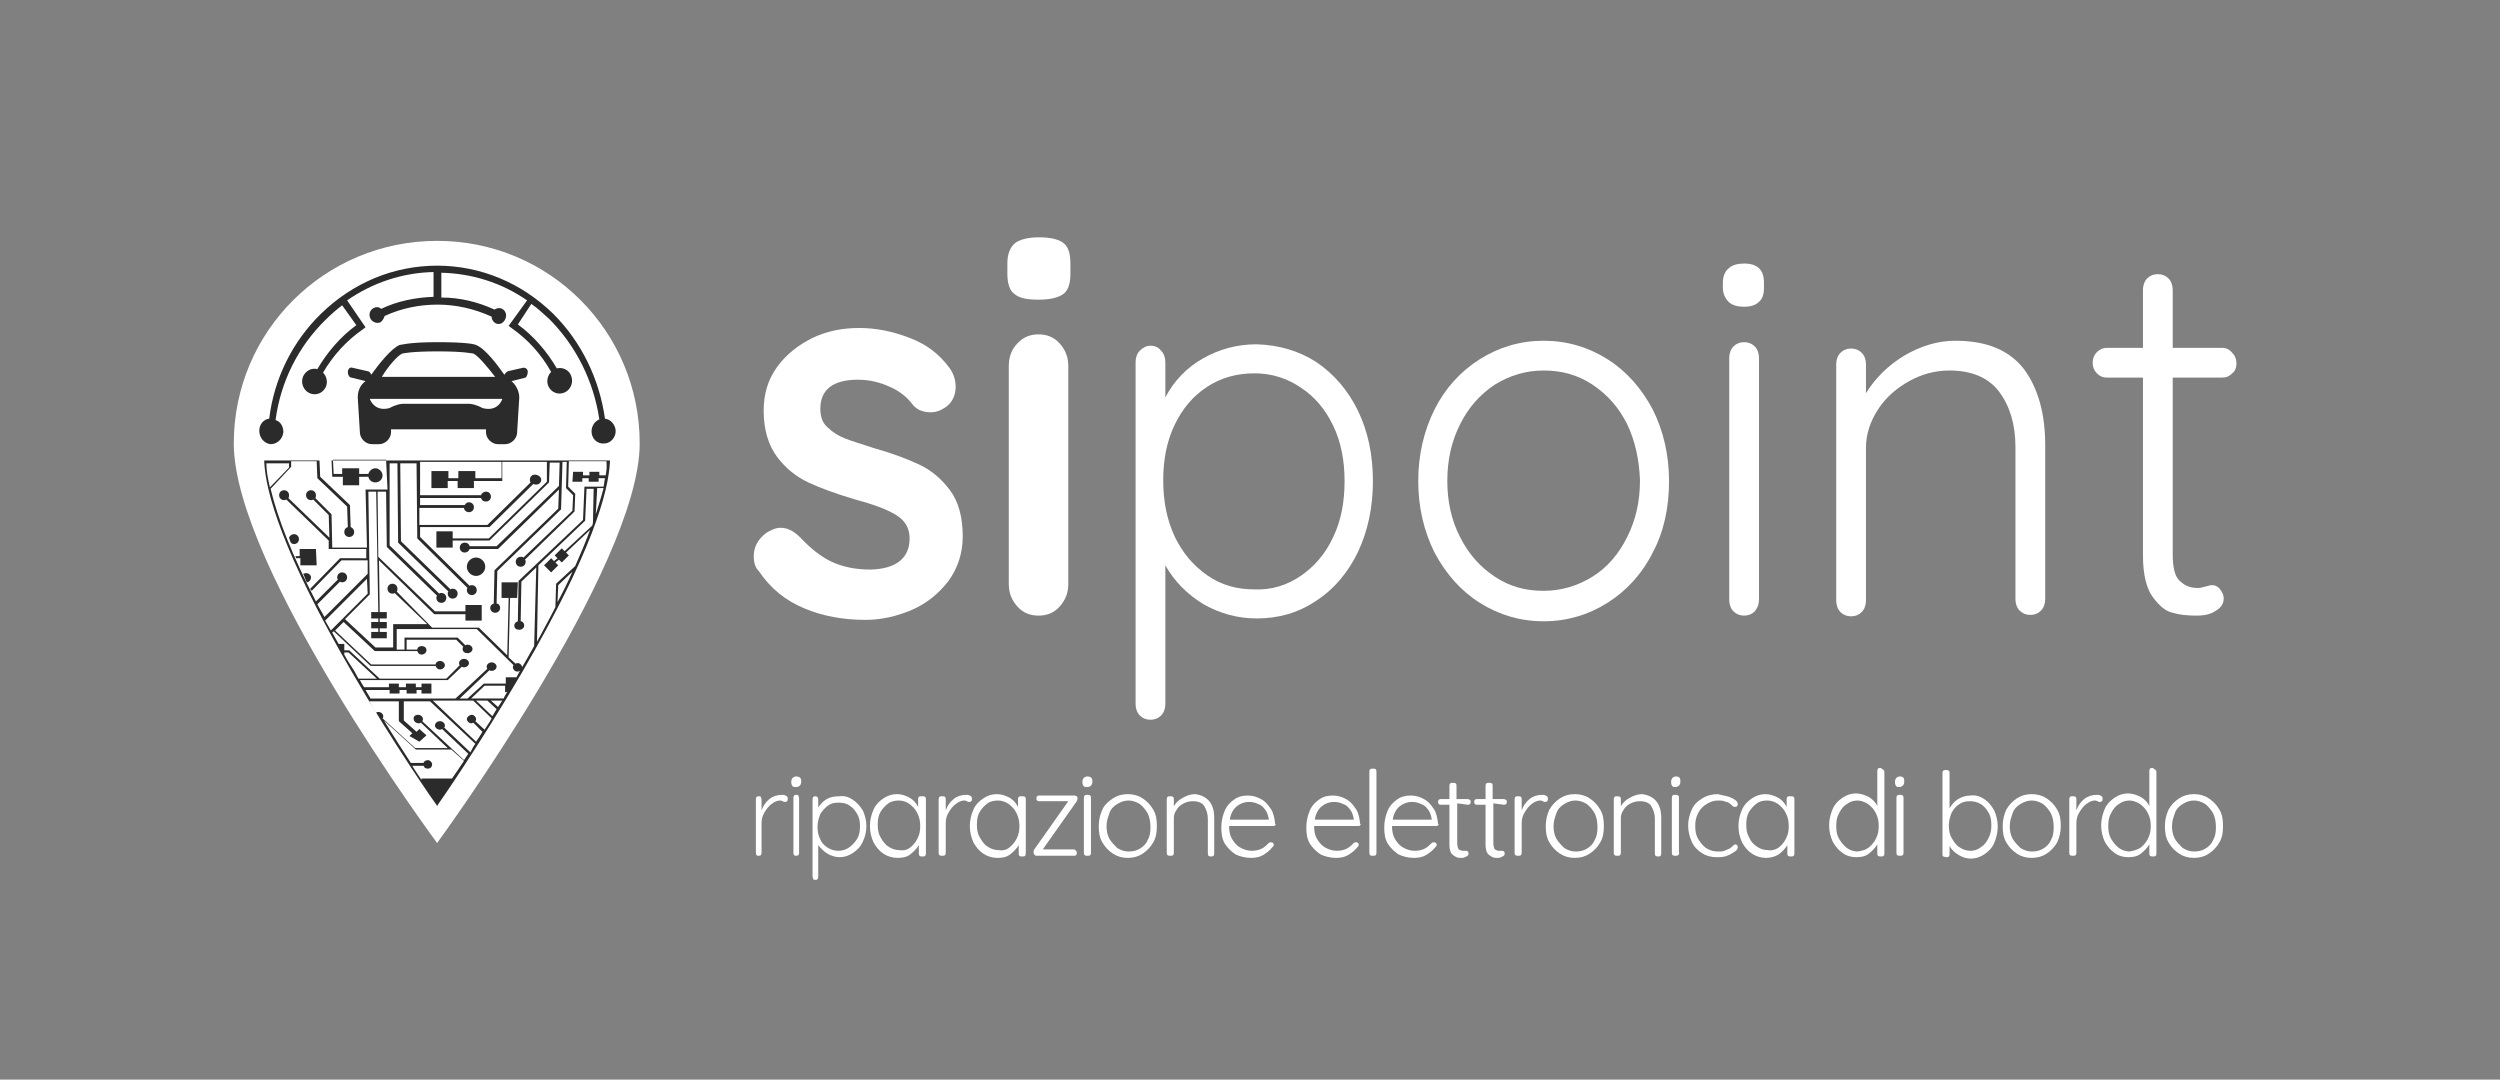 <?xml version="1.0" encoding="utf-8"?>
<!-- Generator: Adobe Illustrator 27.7.0, SVG Export Plug-In . SVG Version: 6.00 Build 0)  -->
<svg version="1.1" id="Livello_1" xmlns="http://www.w3.org/2000/svg" xmlns:xlink="http://www.w3.org/1999/xlink" x="0px" y="0px"
	 width="352.9px" height="152.4px" viewBox="0 0 352.9 152.4" style="enable-background:new 0 0 352.9 152.4;" xml:space="preserve"
	>
<rect x="0" y="0" width="352.9" height="152.4" fill="#808080" stroke="none"/>
<style type="text/css">
	.st0{fill:#FFFFFF;}
	.st1{fill:#2B2B2B;}
</style>
<g>
	<path class="st0" d="M90.3,62.6C90.3,80,61.7,119,61.7,119S33,80.2,33,62.6C33,46.8,45.8,34,61.7,34S90.3,46.8,90.3,62.6z"/>
	<g>
		<path class="st1" d="M85.4,59.1c-0.8-5.6-3.3-10.8-7.3-14.8c-4.5-4.4-10.3-6.8-16.4-6.8s-11.9,2.4-16.4,6.8
			c-4,3.9-6.6,9.1-7.3,14.8c-0.8,0.1-1.4,0.8-1.4,1.7c0,1,0.7,1.8,1.6,1.9c0.9,0,1.7-0.7,1.8-1.7c0-0.8-0.4-1.5-1.1-1.7
			c0.7-5.4,3.2-10.4,7.1-14.2c0.7-0.7,1.5-1.4,2.3-2l2,2.8c-2.2,1.6-4.1,3.8-5.5,6.2c-0.8-0.2-1.6,0.2-2,1c-0.4,0.9,0,2,0.9,2.4
			c0.9,0.4,1.9,0,2.3-0.9c0.3-0.7,0.1-1.5-0.4-2c1.4-2.4,3.3-4.5,5.6-6.1l0.4-0.3L49,42.4c3.6-2.5,7.8-3.9,12.2-4v3.5
			c-2.6,0.1-5.1,0.6-7.4,1.7c-0.3-0.3-0.7-0.3-1.1-0.1c-0.5,0.3-0.7,0.9-0.4,1.5c0.3,0.5,0.9,0.7,1.4,0.5c0.3-0.2,0.5-0.6,0.6-0.9
			c2.4-1.1,4.9-1.6,7.5-1.6c2.6,0,5.2,0.6,7.6,1.7c0,0.4,0.2,0.7,0.5,0.9c0.5,0.3,1.1,0.1,1.4-0.5s0.1-1.2-0.4-1.5
			c-0.4-0.2-0.8-0.1-1.1,0.1c-2.4-1.1-4.9-1.7-7.5-1.7v-3.5c4.3,0.1,8.5,1.4,12.1,3.9L71.8,46l0.4,0.3c2.3,1.6,4.2,3.7,5.6,6.2
			c-0.5,0.5-0.7,1.3-0.4,2c0.4,0.9,1.4,1.3,2.3,0.9c0.9-0.4,1.3-1.5,0.9-2.4c-0.3-0.8-1.2-1.2-2-1c-1.4-2.4-3.3-4.6-5.5-6.2l1.9-2.9
			c0.9,0.6,1.7,1.4,2.5,2.1c3.8,3.8,6.3,8.8,7.1,14.2c-0.7,0.3-1.1,1-1.1,1.7c0,1,0.8,1.8,1.8,1.7c0.9,0,1.7-0.9,1.6-1.9
			C86.8,59.9,86.2,59.2,85.4,59.1z"/>
		<path class="st1" d="M74.5,52.5c0-0.4-0.3-0.6-0.6-0.6l-2.2,0.5c-0.2,0.1-0.4,0.3-0.5,0.5c-1-1.4-2.7-3.7-4-4.2
			c-0.2-0.1-1.2-0.4-5.4-0.4c-4.2,0-5.2,0.4-5.4,0.4c-1.2,0.5-3,2.8-4,4.2c-0.1-0.3-0.3-0.5-0.5-0.5l-2.2-0.5
			c-0.3-0.1-0.6,0.2-0.6,0.6c0,0.4,0.2,0.8,0.5,0.8l2,0.5c-0.7,0.5-1.1,1.3-1.1,2.3l0.3,4.9c0,0.9,0.8,1.7,1.7,1.7h1
			c0.9,0,1.7-0.8,1.7-1.7l0-0.4h13.4l0,0.4c0,0.9,0.8,1.7,1.7,1.7h1c0.9,0,1.7-0.8,1.7-1.7l0.3-4.9c0-0.9-0.5-1.8-1.1-2.3l2-0.5
			C74.3,53.2,74.5,52.9,74.5,52.5z M56.8,49.9c0.1,0,1.1-0.3,5-0.3c3.8,0,4.8,0.3,5,0.3c0.7,0.3,2,1.9,3.1,3.3h-16
			C54.8,51.7,56.1,50.2,56.8,49.9z M68.1,57.6c0,0-0.8-0.5-1.8-0.6h-9.5c-1,0.1-1.8,0.6-1.8,0.6c-2.2,0.6-2.8-1.3-2.8-1.3h18.7
			C70.9,56.4,70.3,58.2,68.1,57.6z"/>
	</g>
	<g>
		<path class="st1" d="M43.2,80.9c-0.2,0-0.3,0.1-0.4,0.1c0.2,0.4,0.3,0.8,0.5,1.2c0.3,0,0.6-0.3,0.6-0.7
			C43.9,81.2,43.6,80.9,43.2,80.9z"/>
		<path class="st1" d="M41.7,78.5c0,0.1,0.1,0.2,0.1,0.3h0.6l0,1h2.3l-0.1-2.3h-2.3l0,1H41.7z"/>
		<path class="st1" d="M67.2,78.7c-0.7,0-1.3,0.6-1.3,1.3c0,0.7,0.6,1.3,1.3,1.3c0.7,0,1.3-0.6,1.3-1.3
			C68.5,79.3,67.9,78.7,67.2,78.7z"/>
		<path class="st1" d="M41.5,76.8c0.4,0,0.7-0.3,0.7-0.7c0-0.4-0.3-0.7-0.7-0.7c-0.3,0-0.6,0.2-0.7,0.5l0.2,0.6
			C41.1,76.7,41.3,76.8,41.5,76.8z"/>
		<path class="st1" d="M37.3,65l0,0.2c0.2,4.2,2.5,12.7,12.4,29.7c5.9,10.2,11.8,18.6,11.9,18.7l0.1,0.2l0.1-0.2
			c0.1-0.1,6-8.6,11.9-18.7c9.9-17,12.2-25.5,12.4-29.7l0-0.2L37.3,65L37.3,65z M54.7,69.1h-3.1l0.2,8.2h-4.9l-0.1-4.7l-2.3-2.3
			c0.1-0.1,0.1-0.2,0.1-0.4c0-0.4-0.3-0.7-0.7-0.7c-0.4,0-0.7,0.3-0.7,0.7c0,0.4,0.3,0.7,0.7,0.7c0.1,0,0.2,0,0.3-0.1l2.2,2.2
			l0.1,3.2l-5.8-5.6c0.1-0.1,0.1-0.2,0.1-0.4c0-0.4-0.3-0.7-0.7-0.7c-0.4,0-0.7,0.3-0.7,0.7c0,0.4,0.3,0.7,0.7,0.7
			c0.1,0,0.2,0,0.3-0.1l6,5.8l0,1.2h5.3l0,1.3H48l-4.2,4.3c0,0.1,0.1,0.2,0.2,0.3l4.2-4.3h3.7l0,1.9l-6.1,6.1
			c-0.3-0.6-0.7-1.2-1-1.8l3.2-3.2c0.1,0.1,0.2,0.1,0.3,0.1c0.4,0,0.7-0.3,0.7-0.7c0-0.4-0.3-0.7-0.7-0.7s-0.7,0.3-0.7,0.7
			c0,0.1,0,0.2,0.1,0.3l-3.1,3.1c-3.3-6.4-5.4-11.7-6.4-15.9l2.9-3.1l0-0.8h3.6l0.1,2.4l4.2,4l0.1,2.9c-0.3,0.1-0.5,0.3-0.5,0.7
			c0,0.4,0.3,0.7,0.7,0.7c0.4,0,0.7-0.3,0.7-0.7c0-0.3-0.2-0.6-0.5-0.7l-0.1-3.1l-4.2-4l-0.1-2.3h1.7l0.1,2.3h1.5l0,1.2h2.3l0-1.2
			H52c0.1,0.5,0.5,0.8,1,0.8c0.5,0,1-0.4,1-1c0-0.5-0.5-1-1-1c-0.5,0-0.9,0.4-1,0.8h-1.3l0-0.8h-2.4l0,0.8h-1.2l-0.1-2h7.5
			L54.7,69.1z M51.9,83.8L46.7,89c-0.3-0.5-0.5-0.9-0.8-1.4l5.9-5.9L51.9,83.8z M40.8,65.4l0,0.6l-2.7,2.8c-0.3-1.3-0.5-2.4-0.5-3.4
			L40.8,65.4L40.8,65.4z M48.6,92.4l0-0.3h0.6l4,3.7h-2.6c-0.2-0.4-0.4-0.7-0.6-1.1C49.5,93.9,49,93.2,48.6,92.4z M59.2,104.7l1-0.9
			l-1-0.9l-0.4,0.4l-1.8-1.6l0-2.7h3.7l6.4,6c-0.3,0.4-0.5,0.8-0.7,1.2l-3.7-3.5c0.1-0.1,0.1-0.2,0.1-0.3c0-0.3-0.3-0.6-0.7-0.6
			s-0.7,0.3-0.7,0.6c0,0.3,0.3,0.6,0.7,0.6c0.1,0,0.2,0,0.3-0.1l3.7,3.5c-0.2,0.3-0.4,0.6-0.6,0.9l-5.9-5.5c0.1-0.1,0.1-0.2,0.1-0.3
			c0-0.3-0.3-0.6-0.7-0.6c-0.4,0-0.7,0.3-0.6,0.6c0,0.3,0.3,0.6,0.7,0.6c0.1,0,0.2,0,0.3-0.1l3.8,3.6h-4.6l-4.6-4.2
			c0.1-0.1,0.1-0.2,0.1-0.3c0-0.3-0.3-0.6-0.7-0.6c-0.1,0-0.2,0-0.3,0.1c-0.3-0.5-0.6-1-1-1.6h4.2l0,2.8l1.9,1.7l-0.4,0.4
			L59.2,104.7z M71.6,97.7c-0.2,0.3-0.4,0.6-0.5,0.9h-4.6l1.9-1.8h2.9l0,0.9H71.6z M69.3,98.9h1.6c-0.2,0.3-0.4,0.6-0.6,0.9
			L69.3,98.9z M70.1,100.1c-0.2,0.3-0.4,0.7-0.6,1l-2.3-2.2h1.6L70.1,100.1z M66.8,98.9l2.6,2.5c-0.3,0.6-0.7,1.1-1,1.6l-1.3-1.2
			c0.1-0.1,0.1-0.2,0.1-0.3c0-0.3-0.3-0.6-0.6-0.6s-0.7,0.3-0.7,0.6c0,0.3,0.3,0.6,0.6,0.6c0.1,0,0.2,0,0.3-0.1l1.3,1.3
			c-0.3,0.5-0.6,1-0.9,1.4l-6.1-5.8L66.8,98.9L66.8,98.9z M59.5,110.1c-0.4-0.6-0.9-1.3-1.3-2h1.6c0.1,0.3,0.3,0.4,0.6,0.4
			c0.4,0,0.6-0.3,0.6-0.6c0-0.3-0.3-0.6-0.6-0.6c-0.3,0-0.6,0.2-0.6,0.4H58c-1.1-1.7-2.4-3.7-3.8-6l4.5,4.1h5l1.8,1.6
			c-0.6,0.9-1.2,1.8-1.7,2.5H59.5z M83.7,73.8c0,0.1-0.1,0.3-0.1,0.4l-3.9,3.6l-0.4-0.4l-1,1l0.4,0.4l-0.5,0.4l-0.4-0.4l-1,1l1,1
			l1-1l-0.4-0.4l0.5-0.4l0.4,0.4l1-1L79.9,78l3.4-3.2c-0.6,1.6-1.3,3.3-2.1,5.1l-2.7,2.5l-0.1,3.3c-0.8,1.6-1.7,3.2-2.6,4.9L76,79.8
			l6.6-6.3l0.2-4.5h1L83.7,73.8z M80.8,80.7c-0.6,1.4-1.3,2.8-2.1,4.3l0.1-2.4L80.8,80.7z M84.1,72.6l0.2-3.7h0.9
			C84.9,70.1,84.5,71.3,84.1,72.6z M85.5,67.1h-0.9l0-0.5h-1.4l0,0.5h-0.9l0-0.5h-1.4L80.8,68h1.4l0-0.5h0.9l0,0.5h1.4l0-0.5h0.9
			c-0.1,0.4-0.1,0.8-0.2,1.2h-2.7l-0.2,4.7L73.2,82l-0.1,5.7c-0.3,0.1-0.5,0.3-0.5,0.6c0,0.4,0.3,0.6,0.7,0.6c0.4,0,0.7-0.3,0.7-0.6
			c0-0.3-0.2-0.6-0.5-0.6l0.1-5.6l2.1-2l-0.3,11.1c-0.6,1.1-1.3,2.3-2,3.5c-0.2,0.3-0.3,0.6-0.5,0.9h-1.5l0,0.9h-3.1L66,98.6h-1.1
			l4.2-4c0.1,0.1,0.2,0.1,0.3,0.1c0.4,0,0.7-0.3,0.7-0.6s-0.3-0.6-0.7-0.6s-0.7,0.3-0.7,0.6c0,0.1,0,0.2,0.1,0.3l-4.5,4.2H52.3
			c-0.2-0.4-0.5-0.8-0.7-1.2h3.4l0,0.5h1.4l0-0.5h1l0,0.5h1.4l0-0.5h0.7l0,0.5h1.4l0-1.4h-1.4l0,0.5h-0.8l0-0.5h-1.4l0,0.5h-1l0-0.5
			h-1.4l0,0.5h-3.5c-0.2-0.3-0.4-0.6-0.6-1h12.4l2-1.9c0.1,0.1,0.2,0.1,0.3,0.1c0.4,0,0.7-0.3,0.7-0.6c0-0.3-0.3-0.6-0.7-0.6
			s-0.7,0.3-0.7,0.6c0,0.1,0,0.2,0.1,0.3L63,95.8h-9.4l-4.3-4h-0.7l0-0.9h-0.8c-0.3-0.5-0.6-1.1-0.9-1.6l0.2-0.2l5.2,4.9h9.2
			c0.1,0.3,0.3,0.5,0.6,0.5c0.4,0,0.7-0.3,0.7-0.6c0-0.3-0.3-0.6-0.7-0.6c-0.3,0-0.6,0.2-0.6,0.5h-9.1l-5.1-4.8l1.2-1.2l4.4,4.1h6
			c0.1,0.3,0.3,0.5,0.6,0.5c0.4,0,0.7-0.3,0.7-0.6c0-0.4-0.3-0.6-0.7-0.6c-0.3,0-0.6,0.2-0.6,0.5h-1.5l0-1.4h7l1,1
			c-0.1,0.1-0.1,0.2-0.1,0.3c0,0.4,0.3,0.6,0.7,0.6c0.4,0,0.7-0.3,0.7-0.6s-0.3-0.6-0.7-0.6c-0.1,0-0.2,0-0.3,0.1l-1.1-1.1h-7.5
			l0,1.7H56l0-2.9h11.3l5.2,5.1c-0.1,0.1-0.1,0.2-0.1,0.3c0,0.3,0.3,0.6,0.6,0.6c0.4,0,0.7-0.3,0.7-0.6c0-0.3-0.3-0.6-0.6-0.6
			c-0.1,0-0.2,0-0.3,0.1l-1-0.9l0.2-8.4h1l0.1-2.2h-2.3l0,2.2h1l-0.2,8.1l-4-3.9h-6.6L56,83.5c0.1-0.1,0.1-0.2,0.1-0.4
			c0-0.4-0.3-0.7-0.7-0.7s-0.7,0.3-0.7,0.7c0,0.4,0.3,0.7,0.7,0.7c0.1,0,0.2,0,0.3-0.1l4.6,4.4h-4.8l0,3.3H53l-4.3-4l3.5-3.5
			L52,69.4h1.1l0.3,17h-1l0,0.9h1l0,0.5h-1l0,0.9h1l0,0.5h-1l0,0.9h2.2l0-0.9h-1l0-0.5h1l0-0.9h-1l0-0.5h1l0-0.9h-1l-0.1-7.3
			l7.8,7.6h4.4l0,0.9h2.3l0-2.2h-2.3l0,0.9h-4.3l-8-7.7l-0.1-9.2h1.2l0.1,7.8l7.1,6.9c-0.1,0.1-0.1,0.2-0.1,0.3
			c0,0.4,0.3,0.7,0.7,0.7s0.7-0.3,0.7-0.7s-0.3-0.7-0.7-0.7c-0.1,0-0.2,0-0.3,0.1l-7-6.8L55,65.4h1.1l0.1,11.2l7.1,6.9
			c-0.1,0.1-0.1,0.2-0.1,0.3c0,0.4,0.3,0.7,0.7,0.7c0.4,0,0.7-0.3,0.7-0.7c0-0.4-0.3-0.7-0.7-0.7c-0.1,0-0.2,0-0.3,0.1l-7-6.8
			l-0.1-11h2.3l0.1,10.6l7.1,7c-0.1,0.1-0.1,0.2-0.1,0.3c0,0.4,0.3,0.7,0.7,0.7c0.4,0,0.7-0.3,0.7-0.7c0-0.4-0.3-0.7-0.7-0.7
			c-0.1,0-0.2,0-0.3,0.1l-7-6.9l0-1.4h9.8l6.2-6.1c0.1,0.1,0.2,0.1,0.4,0.1c0.4,0,0.7-0.3,0.7-0.7S75.9,67,75.5,67s-0.7,0.3-0.7,0.7
			c0,0.1,0,0.3,0.1,0.4l-6.1,6h-9.6l0-2.4h6.3c0,0.3,0.3,0.6,0.7,0.6c0.4,0,0.7-0.3,0.7-0.7s-0.3-0.7-0.7-0.7
			c-0.3,0-0.5,0.2-0.6,0.4h-6.3l0-1h8.6c0.1,0.3,0.3,0.5,0.7,0.5c0.4,0,0.7-0.3,0.7-0.7c0-0.4-0.3-0.7-0.7-0.7
			c-0.3,0-0.6,0.2-0.7,0.5h-8.6l0-4.7h11.5l0,2.3h-3.7l0-1h-2.4l0,1h-1.4l0-1h-2.4l0,2.4h2.3l0-1h1.4l0,1h2.3l0-1h4l0-2.7h6.3
			L77.2,68l-8.2,8h-5.1l0-1h-2.3l0,2.3h2.3l0-1h5.2l8.4-8.2l0.1-2.8H79l-0.1,3.3l-8.8,8.5h-3.8c-0.1-0.3-0.3-0.5-0.7-0.5
			c-0.4,0-0.7,0.3-0.7,0.7c0,0.4,0.3,0.7,0.7,0.7c0.3,0,0.6-0.2,0.7-0.5h4l8.6-8.4l-0.1,2.7l-9,8.7l-0.1,4.7
			c-0.3,0.1-0.5,0.3-0.5,0.6c0,0.4,0.3,0.7,0.7,0.7s0.7-0.3,0.7-0.7c0-0.3-0.2-0.6-0.5-0.6l0.1-4.6l9-8.7l0.2-6.7H80l-0.1,3.7l1,1
			l-0.1,2.2l-6.9,6.6c-0.1-0.1-0.2-0.1-0.4-0.1c-0.4,0-0.7,0.3-0.7,0.7c0,0.4,0.3,0.7,0.7,0.7s0.7-0.3,0.7-0.7c0-0.1,0-0.2-0.1-0.3
			l7-6.8l0.1-2.5l-1-1l0.1-3.6h5.3C85.7,65.9,85.6,66.5,85.5,67.1z"/>
	</g>
</g>
<g>
	<path class="st0" d="M106.4,78.5c0-1.3,0.6-2.4,1.8-3.3c0.7-0.4,1.3-0.7,2-0.7c1,0,1.9,0.5,2.8,1.4c1.4,1.5,2.9,2.7,4.4,3.4
		c1.5,0.7,3.3,1.1,5.5,1.1c3.6-0.1,5.5-1.6,5.5-4.4c0-1.4-0.6-2.5-1.9-3.3s-3.2-1.5-5.8-2.2c-2.7-0.8-4.9-1.6-6.6-2.4
		c-1.7-0.8-3.2-2-4.4-3.6c-1.2-1.6-1.9-3.8-1.9-6.5c0-2.4,0.6-4.4,1.9-6.2c1.3-1.8,3-3.1,5-4.1c2.1-1,4.3-1.4,6.6-1.4
		c2.4,0,4.8,0.5,7.1,1.4c2.4,0.9,4.2,2.3,5.6,4.2c0.6,0.8,0.9,1.7,0.9,2.7c0,1.1-0.4,2.1-1.3,2.8c-0.7,0.5-1.4,0.8-2.2,0.8
		c-1,0-1.9-0.3-2.5-1c-0.8-1.1-1.9-2-3.3-2.6c-1.3-0.6-2.8-1-4.5-1c-3.5,0-5.3,1.4-5.3,4.1c0,1.1,0.3,2,1,2.6
		c0.7,0.7,1.5,1.2,2.5,1.6c1,0.4,2.4,0.8,4.2,1.4c2.5,0.7,4.6,1.5,6.3,2.3c1.7,0.8,3.1,2,4.3,3.6c1.2,1.6,1.8,3.8,1.8,6.5
		c0,2.4-0.7,4.5-2,6.3c-1.4,1.8-3.1,3.2-5.2,4.1c-2.1,0.9-4.3,1.4-6.5,1.4c-3.1,0-6-0.5-8.6-1.6c-2.7-1.1-4.8-2.8-6.5-5.3
		C106.6,80.1,106.4,79.4,106.4,78.5z"/>
	<path class="st0" d="M143.2,41.5c-0.7-0.5-1-1.5-1-2.9v-1.4c0-1.4,0.4-2.3,1.1-2.9c0.7-0.5,1.8-0.8,3.4-0.8c1.6,0,2.8,0.3,3.4,0.8
		c0.7,0.5,1,1.5,1,2.9v1.4c0,1.4-0.3,2.4-1,2.9c-0.7,0.5-1.8,0.8-3.5,0.8C145,42.3,143.9,42.1,143.2,41.5z M149.6,85.6
		c-0.8,0.9-1.8,1.3-3,1.3c-1.2,0-2.2-0.4-3-1.3c-0.8-0.9-1.2-1.9-1.2-3.2V51.7c0-1.3,0.4-2.4,1.2-3.2c0.8-0.9,1.8-1.3,3-1.3
		c1.2,0,2.2,0.4,3,1.3c0.8,0.9,1.2,1.9,1.2,3.2v30.7C150.8,83.7,150.4,84.7,149.6,85.6z"/>
	<path class="st0" d="M185.8,51.1c2.5,1.7,4.5,4,5.9,6.9c1.4,2.9,2.1,6.2,2.1,9.9c0,3.7-0.7,7-2.1,10c-1.4,2.9-3.4,5.3-5.9,6.9
		c-2.5,1.7-5.3,2.5-8.4,2.5c-2.7,0-5.2-0.7-7.5-2c-2.3-1.4-4.1-3.2-5.4-5.5v19.6c0,0.6-0.2,1.2-0.6,1.6c-0.4,0.4-0.9,0.6-1.5,0.6
		c-0.6,0-1.1-0.2-1.5-0.6c-0.4-0.4-0.6-1-0.6-1.6V51.1c0-0.6,0.2-1.2,0.6-1.6c0.4-0.4,0.9-0.7,1.5-0.7c0.6,0,1.1,0.2,1.5,0.7
		c0.4,0.4,0.6,1,0.6,1.6v5c1.2-2.3,3-4.2,5.3-5.5c2.3-1.3,4.8-2,7.6-2C180.5,48.7,183.3,49.5,185.8,51.1z M183.6,81.3
		c1.9-1.3,3.5-3.1,4.6-5.5c1.1-2.3,1.6-4.9,1.6-7.9c0-2.9-0.5-5.5-1.6-7.8c-1.1-2.3-2.6-4.1-4.6-5.4c-1.9-1.3-4.1-2-6.5-2
		c-2.5,0-4.7,0.6-6.7,1.9s-3.5,3.1-4.6,5.4c-1.1,2.3-1.6,4.9-1.6,7.8c0,2.9,0.5,5.5,1.6,7.9c1.1,2.3,2.6,4.1,4.6,5.5s4.2,2,6.7,2
		C179.5,83.3,181.7,82.6,183.6,81.3z"/>
	<path class="st0" d="M233.3,78c-1.5,3-3.7,5.4-6.4,7.1c-2.7,1.7-5.7,2.6-9,2.6c-3.3,0-6.3-0.9-9-2.6c-2.7-1.7-4.8-4.1-6.4-7.1
		c-1.5-3-2.3-6.4-2.3-10.1s0.8-7.1,2.3-10.1c1.5-3,3.7-5.4,6.4-7.1c2.7-1.7,5.7-2.6,9-2.6c3.3,0,6.3,0.9,9,2.6
		c2.7,1.7,4.8,4.1,6.4,7.1c1.5,3,2.3,6.4,2.3,10.1C235.6,71.6,234.9,75,233.3,78z M229.7,59.9c-1.2-2.4-2.8-4.2-4.9-5.6
		c-2.1-1.4-4.4-2-6.9-2s-4.8,0.7-6.9,2c-2.1,1.4-3.7,3.2-4.9,5.6s-1.8,5-1.8,8c0,2.9,0.6,5.6,1.8,7.9c1.2,2.4,2.8,4.2,4.9,5.6
		c2.1,1.4,4.3,2,6.9,2c2.5,0,4.8-0.7,6.9-2c2.1-1.3,3.7-3.2,4.9-5.6c1.2-2.4,1.8-5,1.8-8C231.4,64.9,230.8,62.2,229.7,59.9z"/>
	<path class="st0" d="M244,42.6c-0.5-0.5-0.8-1.2-0.8-2v-0.7c0-0.9,0.3-1.6,0.8-2c0.5-0.5,1.3-0.7,2.2-0.7c1.9,0,2.8,0.9,2.8,2.7
		v0.7c0,0.9-0.2,1.6-0.7,2c-0.5,0.5-1.2,0.7-2.1,0.7C245.3,43.3,244.5,43.1,244,42.6z M247.7,86.3c-0.4,0.4-0.9,0.6-1.5,0.6
		c-0.6,0-1.1-0.2-1.5-0.6c-0.4-0.4-0.6-1-0.6-1.6V50.5c0-0.6,0.2-1.2,0.6-1.6c0.4-0.4,0.9-0.6,1.5-0.6c0.6,0,1.1,0.2,1.5,0.6
		c0.4,0.4,0.6,1,0.6,1.6v34.1C248.3,85.3,248.1,85.8,247.7,86.3z"/>
	<path class="st0" d="M285.7,52.1c2,2.7,3,6.3,3,10.7v21.8c0,0.6-0.2,1.2-0.6,1.6c-0.4,0.4-0.9,0.6-1.5,0.6c-0.6,0-1.1-0.2-1.5-0.6
		c-0.4-0.4-0.6-1-0.6-1.6V63.1c0-3.2-0.8-5.8-2.3-7.8c-1.5-2-3.9-3-7-3c-2,0-3.9,0.5-5.7,1.5c-1.8,1-3.3,2.3-4.4,4
		c-1.1,1.7-1.7,3.5-1.7,5.4v21.6c0,0.6-0.2,1.2-0.6,1.6c-0.4,0.4-0.9,0.6-1.5,0.6c-0.6,0-1.1-0.2-1.5-0.6c-0.4-0.4-0.6-1-0.6-1.6
		V51.4c0-0.6,0.2-1.2,0.6-1.6c0.4-0.4,0.9-0.6,1.5-0.6c0.6,0,1.1,0.2,1.5,0.6c0.4,0.4,0.6,1,0.6,1.6v4.1c1.3-2.1,3.1-3.9,5.4-5.3
		c2.4-1.4,4.8-2.1,7.2-2.1C280.4,48.1,283.6,49.4,285.7,52.1z"/>
	<path class="st0" d="M306.7,53.3v24.9c0,1.9,0.3,3.2,1,3.8c0.7,0.7,1.5,1,2.6,1c0.3,0,0.6-0.1,1-0.2c0.4-0.1,0.7-0.2,1-0.2
		c0.4,0,0.8,0.2,1.1,0.6c0.3,0.4,0.5,0.8,0.5,1.3c0,0.7-0.4,1.3-1.1,1.7c-0.7,0.5-1.6,0.7-2.7,0.7c-1.3,0-2.4-0.1-3.4-0.4
		c-1-0.2-1.9-1-2.8-2.2c-0.9-1.2-1.4-3.2-1.4-5.9V53.3h-5.1c-0.6,0-1-0.2-1.4-0.6c-0.4-0.4-0.6-0.9-0.6-1.5s0.2-1.1,0.6-1.5
		c0.4-0.4,0.9-0.6,1.4-0.6h5.1v-8.2c0-0.6,0.2-1.2,0.6-1.6c0.4-0.4,0.9-0.6,1.5-0.6c0.6,0,1.1,0.2,1.5,0.6c0.4,0.4,0.6,1,0.6,1.6
		v8.2h7c0.5,0,1,0.2,1.4,0.7c0.4,0.4,0.6,0.9,0.6,1.5c0,0.6-0.2,1.1-0.6,1.4c-0.4,0.4-0.8,0.6-1.4,0.6
		C313.7,53.3,306.7,53.3,306.7,53.3z"/>
</g>
<g>
	<path class="st0" d="M110.9,112.3c0.2,0.1,0.3,0.2,0.3,0.4c0,0.2,0,0.3-0.1,0.4c-0.1,0.1-0.2,0.1-0.3,0.1c-0.1,0-0.2,0-0.3-0.1
		c-0.2-0.1-0.3-0.1-0.4-0.1c-0.4,0-0.8,0.2-1.2,0.5s-0.7,0.7-1,1.2s-0.4,1-0.4,1.5v4.1c0,0.1,0,0.3-0.1,0.4
		c-0.1,0.1-0.2,0.1-0.3,0.1s-0.3,0-0.3-0.1c-0.1-0.1-0.1-0.2-0.1-0.4v-7.4c0-0.1,0-0.3,0.1-0.4s0.2-0.1,0.3-0.1s0.3,0,0.3,0.1
		s0.1,0.2,0.1,0.4v1.5c0.2-0.6,0.6-1.2,1.1-1.6s1.1-0.6,1.8-0.6C110.5,112.2,110.7,112.2,110.9,112.3z"/>
	<path class="st0" d="M111.9,111c-0.1-0.1-0.2-0.3-0.2-0.5v-0.2c0-0.2,0.1-0.4,0.2-0.5c0.1-0.1,0.3-0.2,0.5-0.2
		c0.4,0,0.7,0.2,0.7,0.6v0.2c0,0.2-0.1,0.4-0.2,0.5s-0.3,0.2-0.5,0.2C112.1,111.1,112,111.1,111.9,111z M112.7,120.7
		c-0.1,0.1-0.2,0.1-0.3,0.1s-0.3,0-0.3-0.1c-0.1-0.1-0.1-0.2-0.1-0.4v-7.6c0-0.1,0-0.3,0.1-0.4s0.2-0.1,0.3-0.1s0.3,0,0.3,0.1
		s0.1,0.2,0.1,0.4v7.6C112.8,120.5,112.8,120.6,112.7,120.7z"/>
	<path class="st0" d="M120.4,112.9c0.6,0.4,1,0.9,1.4,1.5c0.3,0.7,0.5,1.4,0.5,2.2c0,0.8-0.2,1.6-0.5,2.2c-0.3,0.7-0.8,1.2-1.4,1.6
		c-0.6,0.4-1.2,0.6-1.9,0.6c-0.6,0-1.2-0.2-1.7-0.5c-0.5-0.3-0.9-0.7-1.3-1.2v4.4c0,0.1,0,0.3-0.1,0.4s-0.2,0.1-0.3,0.1
		s-0.3,0-0.3-0.1s-0.1-0.2-0.1-0.4v-10.8c0-0.1,0-0.3,0.1-0.4s0.2-0.1,0.3-0.1s0.3,0.1,0.3,0.1s0.1,0.2,0.1,0.4v1.1
		c0.3-0.5,0.7-0.9,1.2-1.2c0.5-0.3,1.1-0.4,1.8-0.4C119.2,112.3,119.8,112.5,120.4,112.9z M119.9,119.6c0.4-0.3,0.8-0.7,1.1-1.2
		c0.3-0.5,0.4-1.1,0.4-1.8c0-0.6-0.1-1.2-0.4-1.7c-0.3-0.5-0.6-0.9-1.1-1.2c-0.4-0.3-1-0.4-1.5-0.4c-0.6,0-1.1,0.1-1.5,0.4
		s-0.8,0.7-1.1,1.2c-0.2,0.5-0.4,1.1-0.4,1.8c0,0.7,0.1,1.2,0.4,1.8c0.2,0.5,0.6,0.9,1.1,1.2c0.5,0.3,1,0.4,1.5,0.4
		C118.9,120.1,119.5,119.9,119.9,119.6z"/>
	<path class="st0" d="M130.6,112.5c0.1,0.1,0.1,0.2,0.1,0.4v7.5c0,0.1,0,0.3-0.1,0.4c-0.1,0.1-0.2,0.1-0.4,0.1s-0.3,0-0.4-0.1
		c-0.1-0.1-0.1-0.2-0.1-0.4v-1.1c-0.3,0.5-0.7,0.9-1.2,1.3s-1.1,0.5-1.8,0.5c-0.7,0-1.4-0.2-2-0.6c-0.6-0.4-1-0.9-1.4-1.6
		c-0.3-0.7-0.5-1.4-0.5-2.3s0.2-1.6,0.5-2.3c0.3-0.7,0.8-1.2,1.4-1.6c0.6-0.4,1.2-0.6,1.9-0.6c0.7,0,1.2,0.2,1.8,0.5
		c0.5,0.3,0.9,0.7,1.2,1.3v-1c0-0.1,0-0.3,0.1-0.4c0.1-0.1,0.2-0.1,0.4-0.1C130.4,112.4,130.5,112.4,130.6,112.5z M128.4,119.7
		c0.4-0.3,0.8-0.7,1.1-1.3s0.4-1.1,0.4-1.8c0-0.6-0.1-1.2-0.4-1.8s-0.6-0.9-1.1-1.3c-0.4-0.3-1-0.5-1.5-0.5s-1.1,0.1-1.5,0.4
		s-0.8,0.7-1.1,1.2c-0.3,0.5-0.4,1.1-0.4,1.8s0.1,1.3,0.4,1.8s0.6,1,1.1,1.3c0.4,0.3,1,0.5,1.5,0.5C127.5,120.1,128,120,128.4,119.7
		z"/>
	<path class="st0" d="M136.9,112.3c0.2,0.1,0.3,0.2,0.3,0.4c0,0.2,0,0.3-0.1,0.4c-0.1,0.1-0.2,0.1-0.3,0.1c-0.1,0-0.2,0-0.3-0.1
		c-0.2-0.1-0.3-0.1-0.4-0.1c-0.4,0-0.8,0.2-1.2,0.5s-0.7,0.7-1,1.2s-0.4,1-0.4,1.5v4.1c0,0.1,0,0.3-0.1,0.4
		c-0.1,0.1-0.2,0.1-0.4,0.1s-0.3,0-0.4-0.1c-0.1-0.1-0.1-0.2-0.1-0.4v-7.4c0-0.1,0-0.3,0.1-0.4s0.2-0.1,0.4-0.1s0.3,0,0.4,0.1
		s0.1,0.2,0.1,0.4v1.5c0.2-0.6,0.6-1.2,1.1-1.6c0.5-0.4,1.1-0.6,1.8-0.6C136.5,112.2,136.7,112.2,136.9,112.3z"/>
	<path class="st0" d="M144.7,112.5c0.1,0.1,0.1,0.2,0.1,0.4v7.5c0,0.1,0,0.3-0.1,0.4c-0.1,0.1-0.2,0.1-0.4,0.1s-0.3,0-0.4-0.1
		c-0.1-0.1-0.1-0.2-0.1-0.4v-1.1c-0.3,0.5-0.7,0.9-1.2,1.3s-1.1,0.5-1.8,0.5c-0.7,0-1.4-0.2-2-0.6c-0.6-0.4-1-0.9-1.4-1.6
		c-0.3-0.7-0.5-1.4-0.5-2.3s0.2-1.6,0.5-2.3c0.3-0.7,0.8-1.2,1.4-1.6c0.6-0.4,1.2-0.6,1.9-0.6c0.7,0,1.2,0.2,1.8,0.5
		c0.5,0.3,0.9,0.7,1.2,1.3v-1c0-0.1,0-0.3,0.1-0.4c0.1-0.1,0.2-0.1,0.4-0.1C144.4,112.4,144.6,112.4,144.7,112.5z M142.4,119.7
		c0.4-0.3,0.8-0.7,1.1-1.3s0.4-1.1,0.4-1.8c0-0.6-0.1-1.2-0.4-1.8s-0.6-0.9-1.1-1.3c-0.4-0.3-1-0.5-1.5-0.5s-1.1,0.1-1.5,0.4
		s-0.8,0.7-1.1,1.2c-0.3,0.5-0.4,1.1-0.4,1.8s0.1,1.3,0.4,1.8s0.6,1,1.1,1.3c0.4,0.3,1,0.5,1.5,0.5C141.5,120.1,142,120,142.4,119.7
		z"/>
	<path class="st0" d="M151.9,120.1c0.1,0.1,0.1,0.2,0.1,0.3s0,0.2-0.1,0.3c-0.1,0.1-0.2,0.1-0.3,0.1h-5.3c-0.1,0-0.3-0.1-0.3-0.2
		c-0.1-0.1-0.1-0.2-0.1-0.3c0-0.1,0-0.3,0.1-0.4l4.8-6.8h-4.1c-0.1,0-0.2,0-0.3-0.1c-0.1-0.1-0.1-0.2-0.1-0.3c0-0.1,0-0.2,0.1-0.3
		c0.1-0.1,0.2-0.1,0.3-0.1h5c0.1,0,0.2,0.1,0.3,0.1c0.1,0.1,0.1,0.2,0.1,0.3c0,0.1,0,0.2-0.1,0.4l-4.8,6.8h4.4
		C151.7,119.9,151.8,120,151.9,120.1z"/>
	<path class="st0" d="M153,111c-0.1-0.1-0.2-0.3-0.2-0.5v-0.2c0-0.2,0.1-0.4,0.2-0.5c0.1-0.1,0.3-0.2,0.5-0.2c0.4,0,0.7,0.2,0.7,0.6
		v0.2c0,0.2-0.1,0.4-0.2,0.5s-0.3,0.2-0.5,0.2C153.3,111.1,153.1,111.1,153,111z M153.9,120.7c-0.1,0.1-0.2,0.1-0.4,0.1
		s-0.3,0-0.4-0.1c-0.1-0.1-0.1-0.2-0.1-0.4v-7.6c0-0.1,0-0.3,0.1-0.4s0.2-0.1,0.4-0.1s0.3,0,0.4,0.1s0.1,0.2,0.1,0.4v7.6
		C154,120.5,154,120.6,153.9,120.7z"/>
	<path class="st0" d="M162.8,118.9c-0.4,0.7-0.9,1.2-1.5,1.6c-0.6,0.4-1.3,0.6-2.1,0.6c-0.8,0-1.5-0.2-2.1-0.6
		c-0.6-0.4-1.1-0.9-1.5-1.6c-0.4-0.7-0.5-1.4-0.5-2.3s0.2-1.6,0.5-2.3s0.9-1.2,1.5-1.6c0.6-0.4,1.3-0.6,2.1-0.6s1.5,0.2,2.1,0.6
		c0.6,0.4,1.1,0.9,1.5,1.6s0.5,1.4,0.5,2.3S163.2,118.2,162.8,118.9z M162,114.8c-0.3-0.5-0.6-0.9-1.1-1.3c-0.5-0.3-1-0.5-1.6-0.5
		s-1.1,0.2-1.6,0.5c-0.5,0.3-0.9,0.7-1.1,1.3s-0.4,1.1-0.4,1.8c0,0.7,0.1,1.2,0.4,1.8c0.3,0.5,0.7,0.9,1.1,1.3
		c0.5,0.3,1,0.5,1.6,0.5s1.1-0.1,1.6-0.4c0.5-0.3,0.9-0.7,1.1-1.2c0.3-0.5,0.4-1.1,0.4-1.8S162.3,115.4,162,114.8z"/>
	<path class="st0" d="M170.7,113.1c0.5,0.6,0.7,1.4,0.7,2.4v4.9c0,0.1,0,0.3-0.1,0.4c-0.1,0.1-0.2,0.1-0.3,0.1c-0.1,0-0.3,0-0.4-0.1
		c-0.1-0.1-0.1-0.2-0.1-0.4v-4.8c0-0.7-0.2-1.3-0.5-1.8s-0.9-0.7-1.6-0.7c-0.5,0-0.9,0.1-1.3,0.3c-0.4,0.2-0.8,0.5-1,0.9
		c-0.3,0.4-0.4,0.8-0.4,1.2v4.8c0,0.1,0,0.3-0.1,0.4c-0.1,0.1-0.2,0.1-0.4,0.1c-0.1,0-0.3,0-0.4-0.1c-0.1-0.1-0.1-0.2-0.1-0.4v-7.4
		c0-0.1,0-0.3,0.1-0.4s0.2-0.1,0.4-0.1c0.1,0,0.3,0,0.4,0.1c0.1,0.1,0.1,0.2,0.1,0.4v0.9c0.3-0.5,0.7-0.9,1.3-1.2
		c0.5-0.3,1.1-0.5,1.7-0.5C169.5,112.2,170.2,112.5,170.7,113.1z"/>
	<path class="st0" d="M180,116.5c-0.1,0.1-0.2,0.1-0.3,0.1h-6.2c0,0.7,0.1,1.3,0.4,1.8c0.3,0.5,0.6,0.9,1.1,1.2
		c0.5,0.3,1.1,0.5,1.7,0.5c0.5,0,1-0.1,1.4-0.3s0.7-0.5,1-0.8c0.1-0.1,0.2-0.1,0.3-0.1c0.1,0,0.2,0,0.3,0.1c0.1,0.1,0.1,0.2,0.1,0.3
		c0,0.1-0.1,0.2-0.2,0.3c-0.3,0.4-0.8,0.8-1.3,1.1s-1.1,0.4-1.7,0.4c-0.8,0-1.6-0.2-2.2-0.5c-0.6-0.4-1.1-0.9-1.5-1.5
		c-0.4-0.7-0.5-1.4-0.5-2.3c0-0.9,0.2-1.7,0.5-2.4s0.8-1.2,1.4-1.6c0.6-0.4,1.2-0.5,1.9-0.5c0.6,0,1.3,0.2,1.8,0.5
		c0.6,0.3,1,0.8,1.4,1.4c0.4,0.6,0.5,1.3,0.6,2.1C180.1,116.3,180.1,116.4,180,116.5z M174.6,113.8c-0.5,0.4-0.9,1.1-1,1.9h5.5v-0.1
		c-0.1-0.5-0.2-0.9-0.5-1.3c-0.3-0.4-0.6-0.7-1-0.8c-0.4-0.2-0.8-0.3-1.3-0.3C175.7,113.2,175.1,113.4,174.6,113.8z"/>
	<path class="st0" d="M192,116.5c-0.1,0.1-0.2,0.1-0.3,0.1h-6.2c0,0.7,0.1,1.3,0.4,1.8c0.3,0.5,0.6,0.9,1.1,1.2
		c0.5,0.3,1.1,0.5,1.7,0.5c0.5,0,1-0.1,1.4-0.3s0.7-0.5,1-0.8c0.1-0.1,0.2-0.1,0.3-0.1c0.1,0,0.2,0,0.3,0.1c0.1,0.1,0.1,0.2,0.1,0.3
		c0,0.1-0.1,0.2-0.2,0.3c-0.3,0.4-0.8,0.8-1.3,1.1s-1.1,0.4-1.7,0.4c-0.8,0-1.6-0.2-2.2-0.5c-0.6-0.4-1.1-0.9-1.5-1.5
		c-0.4-0.7-0.5-1.4-0.5-2.3c0-0.9,0.2-1.7,0.5-2.4s0.8-1.2,1.4-1.6c0.6-0.4,1.2-0.5,1.9-0.5c0.6,0,1.3,0.2,1.8,0.5
		c0.6,0.3,1,0.8,1.4,1.4c0.4,0.6,0.5,1.3,0.6,2.1C192.1,116.3,192.1,116.4,192,116.5z M186.6,113.8c-0.5,0.4-0.9,1.1-1,1.9h5.5v-0.1
		c-0.1-0.5-0.2-0.9-0.5-1.3c-0.3-0.4-0.6-0.7-1-0.8c-0.4-0.2-0.8-0.3-1.3-0.3C187.7,113.2,187.1,113.4,186.6,113.8z"/>
	<path class="st0" d="M194.2,120.7c-0.1,0.1-0.2,0.1-0.4,0.1s-0.3,0-0.4-0.1c-0.1-0.1-0.1-0.2-0.1-0.4v-11.3c0-0.1,0-0.3,0.1-0.4
		c0.1-0.1,0.2-0.1,0.4-0.1s0.3,0,0.4,0.1c0.1,0.1,0.1,0.2,0.1,0.4v11.3C194.3,120.5,194.3,120.6,194.2,120.7z"/>
	<path class="st0" d="M203,116.5c-0.1,0.1-0.2,0.1-0.3,0.1h-6.2c0,0.7,0.1,1.3,0.4,1.8c0.3,0.5,0.6,0.9,1.1,1.2
		c0.5,0.3,1.1,0.5,1.7,0.5c0.5,0,1-0.1,1.4-0.3s0.7-0.5,1-0.8c0.1-0.1,0.2-0.1,0.3-0.1c0.1,0,0.2,0,0.3,0.1c0.1,0.1,0.1,0.2,0.1,0.3
		c0,0.1-0.1,0.2-0.2,0.3c-0.3,0.4-0.8,0.8-1.3,1.1s-1.1,0.4-1.7,0.4c-0.8,0-1.6-0.2-2.2-0.5c-0.6-0.4-1.1-0.9-1.5-1.5
		c-0.4-0.7-0.5-1.4-0.5-2.3c0-0.9,0.2-1.7,0.5-2.4s0.8-1.2,1.4-1.6c0.6-0.4,1.2-0.5,1.9-0.5c0.6,0,1.3,0.2,1.8,0.5
		c0.6,0.3,1,0.8,1.4,1.4c0.4,0.6,0.5,1.3,0.6,2.1C203.1,116.3,203.1,116.4,203,116.5z M197.6,113.8c-0.5,0.4-0.9,1.1-1,1.9h5.5v-0.1
		c-0.1-0.5-0.2-0.9-0.5-1.3c-0.3-0.4-0.6-0.7-1-0.8c-0.4-0.2-0.8-0.3-1.3-0.3C198.7,113.2,198.1,113.4,197.6,113.8z"/>
	<path class="st0" d="M205.7,113.4v5.6c0,0.4,0.1,0.7,0.2,0.9c0.2,0.1,0.4,0.2,0.6,0.2c0.1,0,0.1,0,0.2,0c0.1,0,0.2,0,0.2,0
		c0.1,0,0.2,0,0.3,0.1s0.1,0.2,0.1,0.3c0,0.2-0.1,0.3-0.3,0.4c-0.2,0.1-0.4,0.2-0.6,0.2c-0.3,0-0.6,0-0.8-0.1
		c-0.2-0.1-0.4-0.2-0.7-0.5c-0.2-0.3-0.3-0.7-0.3-1.3v-5.6h-1.2c-0.1,0-0.2,0-0.3-0.1c-0.1-0.1-0.1-0.2-0.1-0.3s0-0.2,0.1-0.3
		c0.1-0.1,0.2-0.1,0.3-0.1h1.2v-1.8c0-0.1,0-0.3,0.1-0.4c0.1-0.1,0.2-0.1,0.4-0.1c0.1,0,0.3,0,0.4,0.1c0.1,0.1,0.1,0.2,0.1,0.4v1.8
		h1.6c0.1,0,0.2,0.1,0.3,0.1c0.1,0.1,0.1,0.2,0.1,0.3c0,0.1,0,0.2-0.1,0.3s-0.2,0.1-0.3,0.1L205.7,113.4L205.7,113.4z"/>
	<path class="st0" d="M210.8,113.4v5.6c0,0.4,0.1,0.7,0.2,0.9c0.2,0.1,0.4,0.2,0.6,0.2c0.1,0,0.1,0,0.2,0c0.1,0,0.2,0,0.2,0
		c0.1,0,0.2,0,0.3,0.1s0.1,0.2,0.1,0.3c0,0.2-0.1,0.3-0.3,0.4c-0.2,0.1-0.4,0.2-0.6,0.2c-0.3,0-0.6,0-0.8-0.1
		c-0.2-0.1-0.4-0.2-0.7-0.5c-0.2-0.3-0.3-0.7-0.3-1.3v-5.6h-1.2c-0.1,0-0.2,0-0.3-0.1c-0.1-0.1-0.1-0.2-0.1-0.3s0-0.2,0.1-0.3
		c0.1-0.1,0.2-0.1,0.3-0.1h1.2v-1.8c0-0.1,0-0.3,0.1-0.4c0.1-0.1,0.2-0.1,0.4-0.1c0.1,0,0.3,0,0.4,0.1c0.1,0.1,0.1,0.2,0.1,0.4v1.8
		h1.6c0.1,0,0.2,0.1,0.3,0.1c0.1,0.1,0.1,0.2,0.1,0.3c0,0.1,0,0.2-0.1,0.3s-0.2,0.1-0.3,0.1L210.8,113.4L210.8,113.4z"/>
	<path class="st0" d="M218.2,112.3c0.2,0.1,0.3,0.2,0.3,0.4c0,0.2,0,0.3-0.1,0.4c-0.1,0.1-0.2,0.1-0.3,0.1c-0.1,0-0.2,0-0.3-0.1
		c-0.2-0.1-0.3-0.1-0.4-0.1c-0.4,0-0.8,0.2-1.2,0.5c-0.4,0.3-0.7,0.7-1,1.2s-0.4,1-0.4,1.5v4.1c0,0.1,0,0.3-0.1,0.4
		c-0.1,0.1-0.2,0.1-0.4,0.1c-0.1,0-0.3,0-0.4-0.1c-0.1-0.1-0.1-0.2-0.1-0.4v-7.4c0-0.1,0-0.3,0.1-0.4c0.1-0.1,0.2-0.1,0.4-0.1
		c0.1,0,0.3,0,0.4,0.1c0.1,0.1,0.1,0.2,0.1,0.4v1.5c0.2-0.6,0.6-1.2,1.1-1.6c0.5-0.4,1.1-0.6,1.8-0.6
		C217.8,112.2,218,112.2,218.2,112.3z"/>
	<path class="st0" d="M225.9,118.9c-0.4,0.7-0.9,1.2-1.5,1.6s-1.3,0.6-2.1,0.6c-0.8,0-1.5-0.2-2.1-0.6s-1.1-0.9-1.5-1.6
		c-0.4-0.7-0.5-1.4-0.5-2.3s0.2-1.6,0.5-2.3c0.4-0.7,0.9-1.2,1.5-1.6c0.6-0.4,1.3-0.6,2.1-0.6c0.8,0,1.5,0.2,2.1,0.6
		c0.6,0.4,1.1,0.9,1.5,1.6c0.4,0.7,0.5,1.4,0.5,2.3S226.3,118.2,225.9,118.9z M225.1,114.8c-0.3-0.5-0.6-0.9-1.1-1.3
		c-0.5-0.3-1-0.5-1.6-0.5c-0.6,0-1.1,0.2-1.6,0.5c-0.5,0.3-0.9,0.7-1.1,1.3s-0.4,1.1-0.4,1.8c0,0.7,0.1,1.2,0.4,1.8
		c0.3,0.5,0.7,0.9,1.1,1.3c0.5,0.3,1,0.5,1.6,0.5c0.6,0,1.1-0.1,1.6-0.4c0.5-0.3,0.9-0.7,1.1-1.2c0.3-0.5,0.4-1.1,0.4-1.8
		S225.4,115.4,225.1,114.8z"/>
	<path class="st0" d="M233.8,113.1c0.5,0.6,0.7,1.4,0.7,2.4v4.9c0,0.1,0,0.3-0.1,0.4c-0.1,0.1-0.2,0.1-0.3,0.1c-0.1,0-0.3,0-0.4-0.1
		c-0.1-0.1-0.1-0.2-0.1-0.4v-4.8c0-0.7-0.2-1.3-0.5-1.8s-0.9-0.7-1.6-0.7c-0.5,0-0.9,0.1-1.3,0.3c-0.4,0.2-0.8,0.5-1,0.9
		c-0.3,0.4-0.4,0.8-0.4,1.2v4.8c0,0.1,0,0.3-0.1,0.4c-0.1,0.1-0.2,0.1-0.4,0.1c-0.1,0-0.3,0-0.4-0.1c-0.1-0.1-0.1-0.2-0.1-0.4v-7.4
		c0-0.1,0-0.3,0.1-0.4c0.1-0.1,0.2-0.1,0.4-0.1c0.1,0,0.3,0,0.4,0.1c0.1,0.1,0.1,0.2,0.1,0.4v0.9c0.3-0.5,0.7-0.9,1.3-1.2
		c0.5-0.3,1.1-0.5,1.7-0.5C232.6,112.2,233.3,112.5,233.8,113.1z"/>
	<path class="st0" d="M236.1,111c-0.1-0.1-0.2-0.3-0.2-0.5v-0.2c0-0.2,0.1-0.4,0.2-0.5c0.1-0.1,0.3-0.2,0.5-0.2
		c0.4,0,0.6,0.2,0.6,0.6v0.2c0,0.2-0.1,0.4-0.2,0.5c-0.1,0.1-0.3,0.2-0.5,0.2S236.2,111.1,236.1,111z M236.9,120.7
		c-0.1,0.1-0.2,0.1-0.4,0.1c-0.1,0-0.3,0-0.4-0.1c-0.1-0.1-0.1-0.2-0.1-0.4v-7.6c0-0.1,0-0.3,0.1-0.4c0.1-0.1,0.2-0.1,0.4-0.1
		c0.1,0,0.3,0,0.4,0.1s0.1,0.2,0.1,0.4v7.6C237.1,120.5,237,120.6,236.9,120.7z"/>
	<path class="st0" d="M243.8,112.4c0.4,0.1,0.8,0.3,1.1,0.5c0.3,0.2,0.4,0.4,0.4,0.6c0,0.1,0,0.2-0.1,0.3c-0.1,0.1-0.2,0.1-0.3,0.1
		c-0.1,0-0.2,0-0.3-0.1s-0.1-0.1-0.2-0.2c-0.1-0.1-0.3-0.2-0.4-0.3c-0.2-0.1-0.4-0.1-0.6-0.2c-0.3-0.1-0.6-0.1-0.9-0.1
		c-0.6,0-1.1,0.2-1.6,0.5c-0.5,0.3-0.9,0.7-1.2,1.3s-0.4,1.1-0.4,1.8c0,0.7,0.1,1.3,0.4,1.8c0.3,0.5,0.6,0.9,1.1,1.3
		c0.5,0.3,1,0.5,1.7,0.5c0.4,0,0.7,0,0.9-0.1c0.2-0.1,0.5-0.2,0.7-0.3c0.1,0,0.2-0.1,0.4-0.3c0.1-0.1,0.2-0.1,0.2-0.2
		c0.1,0,0.1-0.1,0.2-0.1c0.1,0,0.2,0,0.3,0.1s0.1,0.2,0.1,0.3c0,0.2-0.1,0.4-0.4,0.6s-0.6,0.4-1.1,0.6c-0.5,0.2-1,0.2-1.5,0.2
		c-0.8,0-1.5-0.2-2.1-0.6c-0.6-0.4-1.1-0.9-1.4-1.6c-0.3-0.7-0.5-1.4-0.5-2.3c0-0.8,0.2-1.5,0.5-2.2c0.3-0.7,0.8-1.2,1.5-1.6
		c0.6-0.4,1.4-0.6,2.2-0.6C242.9,112.2,243.3,112.3,243.8,112.4z"/>
	<path class="st0" d="M253.2,112.5c0.1,0.1,0.1,0.2,0.1,0.4v7.5c0,0.1,0,0.3-0.1,0.4c-0.1,0.1-0.2,0.1-0.4,0.1c-0.1,0-0.3,0-0.4-0.1
		c-0.1-0.1-0.1-0.2-0.1-0.4v-1.1c-0.3,0.5-0.7,0.9-1.2,1.3c-0.5,0.3-1.1,0.5-1.8,0.5c-0.7,0-1.4-0.2-2-0.6c-0.6-0.4-1-0.9-1.4-1.6
		c-0.3-0.7-0.5-1.4-0.5-2.3s0.2-1.6,0.5-2.3c0.3-0.7,0.8-1.2,1.4-1.6c0.6-0.4,1.2-0.6,1.9-0.6c0.6,0,1.2,0.2,1.8,0.5
		c0.5,0.3,0.9,0.7,1.2,1.3v-1c0-0.1,0-0.3,0.1-0.4c0.1-0.1,0.2-0.1,0.4-0.1C253,112.4,253.1,112.4,253.2,112.5z M251,119.7
		c0.4-0.3,0.8-0.7,1.1-1.3s0.4-1.1,0.4-1.8c0-0.6-0.1-1.2-0.4-1.8s-0.6-0.9-1.1-1.3c-0.4-0.3-1-0.5-1.5-0.5c-0.6,0-1.1,0.1-1.5,0.4
		c-0.4,0.3-0.8,0.7-1.1,1.2c-0.3,0.5-0.4,1.1-0.4,1.8s0.1,1.3,0.4,1.8c0.2,0.5,0.6,1,1.1,1.3c0.4,0.3,1,0.5,1.5,0.5
		C250,120.1,250.5,120,251,119.7z"/>
	<path class="st0" d="M265.9,108.7c0.1,0.1,0.1,0.2,0.1,0.4v11.3c0,0.1,0,0.3-0.1,0.4c-0.1,0.1-0.2,0.1-0.4,0.1
		c-0.1,0-0.3,0-0.4-0.1c-0.1-0.1-0.1-0.2-0.1-0.4v-1.2c-0.3,0.5-0.7,0.9-1.2,1.3s-1.1,0.5-1.8,0.5c-0.7,0-1.4-0.2-1.9-0.6
		c-0.6-0.4-1-0.9-1.4-1.6c-0.3-0.7-0.5-1.4-0.5-2.3c0-0.8,0.2-1.6,0.5-2.3c0.3-0.7,0.8-1.2,1.4-1.6c0.6-0.4,1.2-0.6,1.9-0.6
		c0.6,0,1.2,0.2,1.8,0.5c0.5,0.3,1,0.8,1.2,1.3v-4.9c0-0.1,0-0.3,0.1-0.4c0.1-0.1,0.2-0.1,0.4-0.1
		C265.7,108.6,265.8,108.6,265.9,108.7z M263.7,119.7c0.4-0.3,0.8-0.7,1.1-1.3s0.4-1.1,0.4-1.8c0-0.7-0.1-1.2-0.4-1.8
		s-0.6-0.9-1.1-1.3c-0.5-0.3-1-0.5-1.5-0.5c-0.6,0-1.1,0.2-1.5,0.5c-0.5,0.3-0.8,0.7-1.1,1.3c-0.3,0.5-0.4,1.1-0.4,1.8
		c0,0.7,0.1,1.3,0.4,1.8c0.3,0.5,0.6,0.9,1.1,1.3c0.4,0.3,1,0.5,1.5,0.5C262.8,120.1,263.3,120,263.7,119.7z"/>
	<path class="st0" d="M267.7,111c-0.1-0.1-0.2-0.3-0.2-0.5v-0.2c0-0.2,0.1-0.4,0.2-0.5c0.1-0.1,0.3-0.2,0.5-0.2
		c0.4,0,0.6,0.2,0.6,0.6v0.2c0,0.2-0.1,0.4-0.2,0.5c-0.1,0.1-0.3,0.2-0.5,0.2S267.8,111.1,267.7,111z M268.6,120.7
		c-0.1,0.1-0.2,0.1-0.4,0.1c-0.1,0-0.3,0-0.4-0.1c-0.1-0.1-0.1-0.2-0.1-0.4v-7.6c0-0.1,0-0.3,0.1-0.4c0.1-0.1,0.2-0.1,0.4-0.1
		c0.1,0,0.3,0,0.4,0.1s0.1,0.2,0.1,0.4v7.6C268.7,120.5,268.7,120.6,268.6,120.7z"/>
	<path class="st0" d="M280.1,112.8c0.6,0.4,1,0.9,1.4,1.6c0.3,0.7,0.5,1.4,0.5,2.3c0,0.8-0.2,1.6-0.5,2.3s-0.8,1.2-1.4,1.6
		c-0.6,0.4-1.2,0.6-1.9,0.6c-0.6,0-1.2-0.2-1.7-0.5c-0.5-0.3-1-0.7-1.3-1.3v1.1c0,0.1,0,0.3-0.1,0.4c-0.1,0.1-0.2,0.1-0.4,0.1
		c-0.1,0-0.3-0.1-0.4-0.1c-0.1-0.1-0.1-0.2-0.1-0.4v-11.3c0-0.1,0-0.3,0.1-0.4c0.1-0.1,0.2-0.1,0.4-0.1c0.1,0,0.3,0,0.4,0.1
		c0.1,0.1,0.1,0.2,0.1,0.4v4.9c0.3-0.5,0.7-1,1.2-1.3c0.5-0.3,1.1-0.5,1.7-0.5C278.9,112.2,279.5,112.4,280.1,112.8z M279.6,119.6
		c0.5-0.3,0.8-0.7,1.1-1.3s0.4-1.1,0.4-1.8c0-0.7-0.1-1.3-0.4-1.8c-0.3-0.5-0.6-0.9-1.1-1.2s-1-0.4-1.5-0.4c-0.6,0-1.1,0.1-1.5,0.4
		c-0.5,0.3-0.8,0.7-1.1,1.2c-0.2,0.5-0.4,1.1-0.4,1.8s0.1,1.3,0.4,1.8s0.6,1,1.1,1.3c0.4,0.3,1,0.5,1.5,0.5
		C278.6,120.1,279.1,120,279.6,119.6z"/>
	<path class="st0" d="M290.4,118.9c-0.4,0.7-0.9,1.2-1.5,1.6s-1.3,0.6-2.1,0.6c-0.8,0-1.5-0.2-2.1-0.6s-1.1-0.9-1.5-1.6
		c-0.4-0.7-0.5-1.4-0.5-2.3s0.2-1.6,0.5-2.3c0.4-0.7,0.9-1.2,1.5-1.6c0.6-0.4,1.3-0.6,2.1-0.6c0.8,0,1.5,0.2,2.1,0.6
		c0.6,0.4,1.1,0.9,1.5,1.6c0.4,0.7,0.5,1.4,0.5,2.3S290.7,118.2,290.4,118.9z M289.5,114.8c-0.3-0.5-0.6-0.9-1.1-1.3
		c-0.5-0.3-1-0.5-1.6-0.5c-0.6,0-1.1,0.2-1.6,0.5c-0.5,0.3-0.9,0.7-1.1,1.3s-0.4,1.1-0.4,1.8c0,0.7,0.1,1.2,0.4,1.8
		c0.3,0.5,0.7,0.9,1.1,1.3c0.5,0.3,1,0.5,1.6,0.5c0.6,0,1.1-0.1,1.6-0.4c0.5-0.3,0.9-0.7,1.1-1.2c0.3-0.5,0.4-1.1,0.4-1.8
		S289.8,115.4,289.5,114.8z"/>
	<path class="st0" d="M296.5,112.3c0.2,0.1,0.3,0.2,0.3,0.4c0,0.2,0,0.3-0.1,0.4c-0.1,0.1-0.2,0.1-0.3,0.1c-0.1,0-0.2,0-0.3-0.1
		c-0.2-0.1-0.3-0.1-0.4-0.1c-0.4,0-0.8,0.2-1.2,0.5c-0.4,0.3-0.7,0.7-1,1.2s-0.4,1-0.4,1.5v4.1c0,0.1,0,0.3-0.1,0.4
		c-0.1,0.1-0.2,0.1-0.4,0.1c-0.1,0-0.3,0-0.4-0.1c-0.1-0.1-0.1-0.2-0.1-0.4v-7.4c0-0.1,0-0.3,0.1-0.4c0.1-0.1,0.2-0.1,0.4-0.1
		c0.1,0,0.3,0,0.4,0.1c0.1,0.1,0.1,0.2,0.1,0.4v1.5c0.2-0.6,0.6-1.2,1.1-1.6c0.5-0.4,1.1-0.6,1.8-0.6
		C296.2,112.2,296.4,112.2,296.5,112.3z"/>
	<path class="st0" d="M304.3,108.7c0.1,0.1,0.1,0.2,0.1,0.4v11.3c0,0.1,0,0.3-0.1,0.4c-0.1,0.1-0.2,0.1-0.4,0.1
		c-0.1,0-0.3,0-0.4-0.1c-0.1-0.1-0.1-0.2-0.1-0.4v-1.2c-0.3,0.5-0.7,0.9-1.2,1.3s-1.1,0.5-1.8,0.5c-0.7,0-1.4-0.2-1.9-0.6
		c-0.6-0.4-1-0.9-1.4-1.6c-0.3-0.7-0.5-1.4-0.5-2.3c0-0.8,0.2-1.6,0.5-2.3c0.3-0.7,0.8-1.2,1.4-1.6c0.6-0.4,1.2-0.6,1.9-0.6
		c0.6,0,1.2,0.2,1.8,0.5c0.5,0.3,1,0.8,1.2,1.3v-4.9c0-0.1,0-0.3,0.1-0.4c0.1-0.1,0.2-0.1,0.4-0.1
		C304.1,108.6,304.2,108.6,304.3,108.7z M302.1,119.7c0.4-0.3,0.8-0.7,1.1-1.3s0.4-1.1,0.4-1.8c0-0.7-0.1-1.2-0.4-1.8
		s-0.6-0.9-1.1-1.3c-0.5-0.3-1-0.5-1.5-0.5c-0.6,0-1.1,0.2-1.5,0.5c-0.5,0.3-0.8,0.7-1.1,1.3c-0.3,0.5-0.4,1.1-0.4,1.8
		c0,0.7,0.1,1.3,0.4,1.8c0.3,0.5,0.6,0.9,1.1,1.3c0.4,0.3,1,0.5,1.5,0.5C301.1,120.1,301.6,120,302.1,119.7z"/>
	<path class="st0" d="M313.3,118.9c-0.4,0.7-0.9,1.2-1.5,1.6s-1.3,0.6-2.1,0.6c-0.8,0-1.5-0.2-2.1-0.6s-1.1-0.9-1.5-1.6
		c-0.4-0.7-0.5-1.4-0.5-2.3s0.2-1.6,0.5-2.3c0.4-0.7,0.9-1.2,1.5-1.6c0.6-0.4,1.3-0.6,2.1-0.6c0.8,0,1.5,0.2,2.1,0.6
		c0.6,0.4,1.1,0.9,1.5,1.6c0.4,0.7,0.5,1.4,0.5,2.3S313.7,118.2,313.3,118.9z M312.4,114.8c-0.3-0.5-0.6-0.9-1.1-1.3
		c-0.5-0.3-1-0.5-1.6-0.5c-0.6,0-1.1,0.2-1.6,0.5c-0.5,0.3-0.9,0.7-1.1,1.3s-0.4,1.1-0.4,1.8c0,0.7,0.1,1.2,0.4,1.8
		c0.3,0.5,0.7,0.9,1.1,1.3c0.5,0.3,1,0.5,1.6,0.5c0.6,0,1.1-0.1,1.6-0.4c0.5-0.3,0.9-0.7,1.1-1.2c0.3-0.5,0.4-1.1,0.4-1.8
		S312.7,115.4,312.4,114.8z"/>
</g>
</svg>
